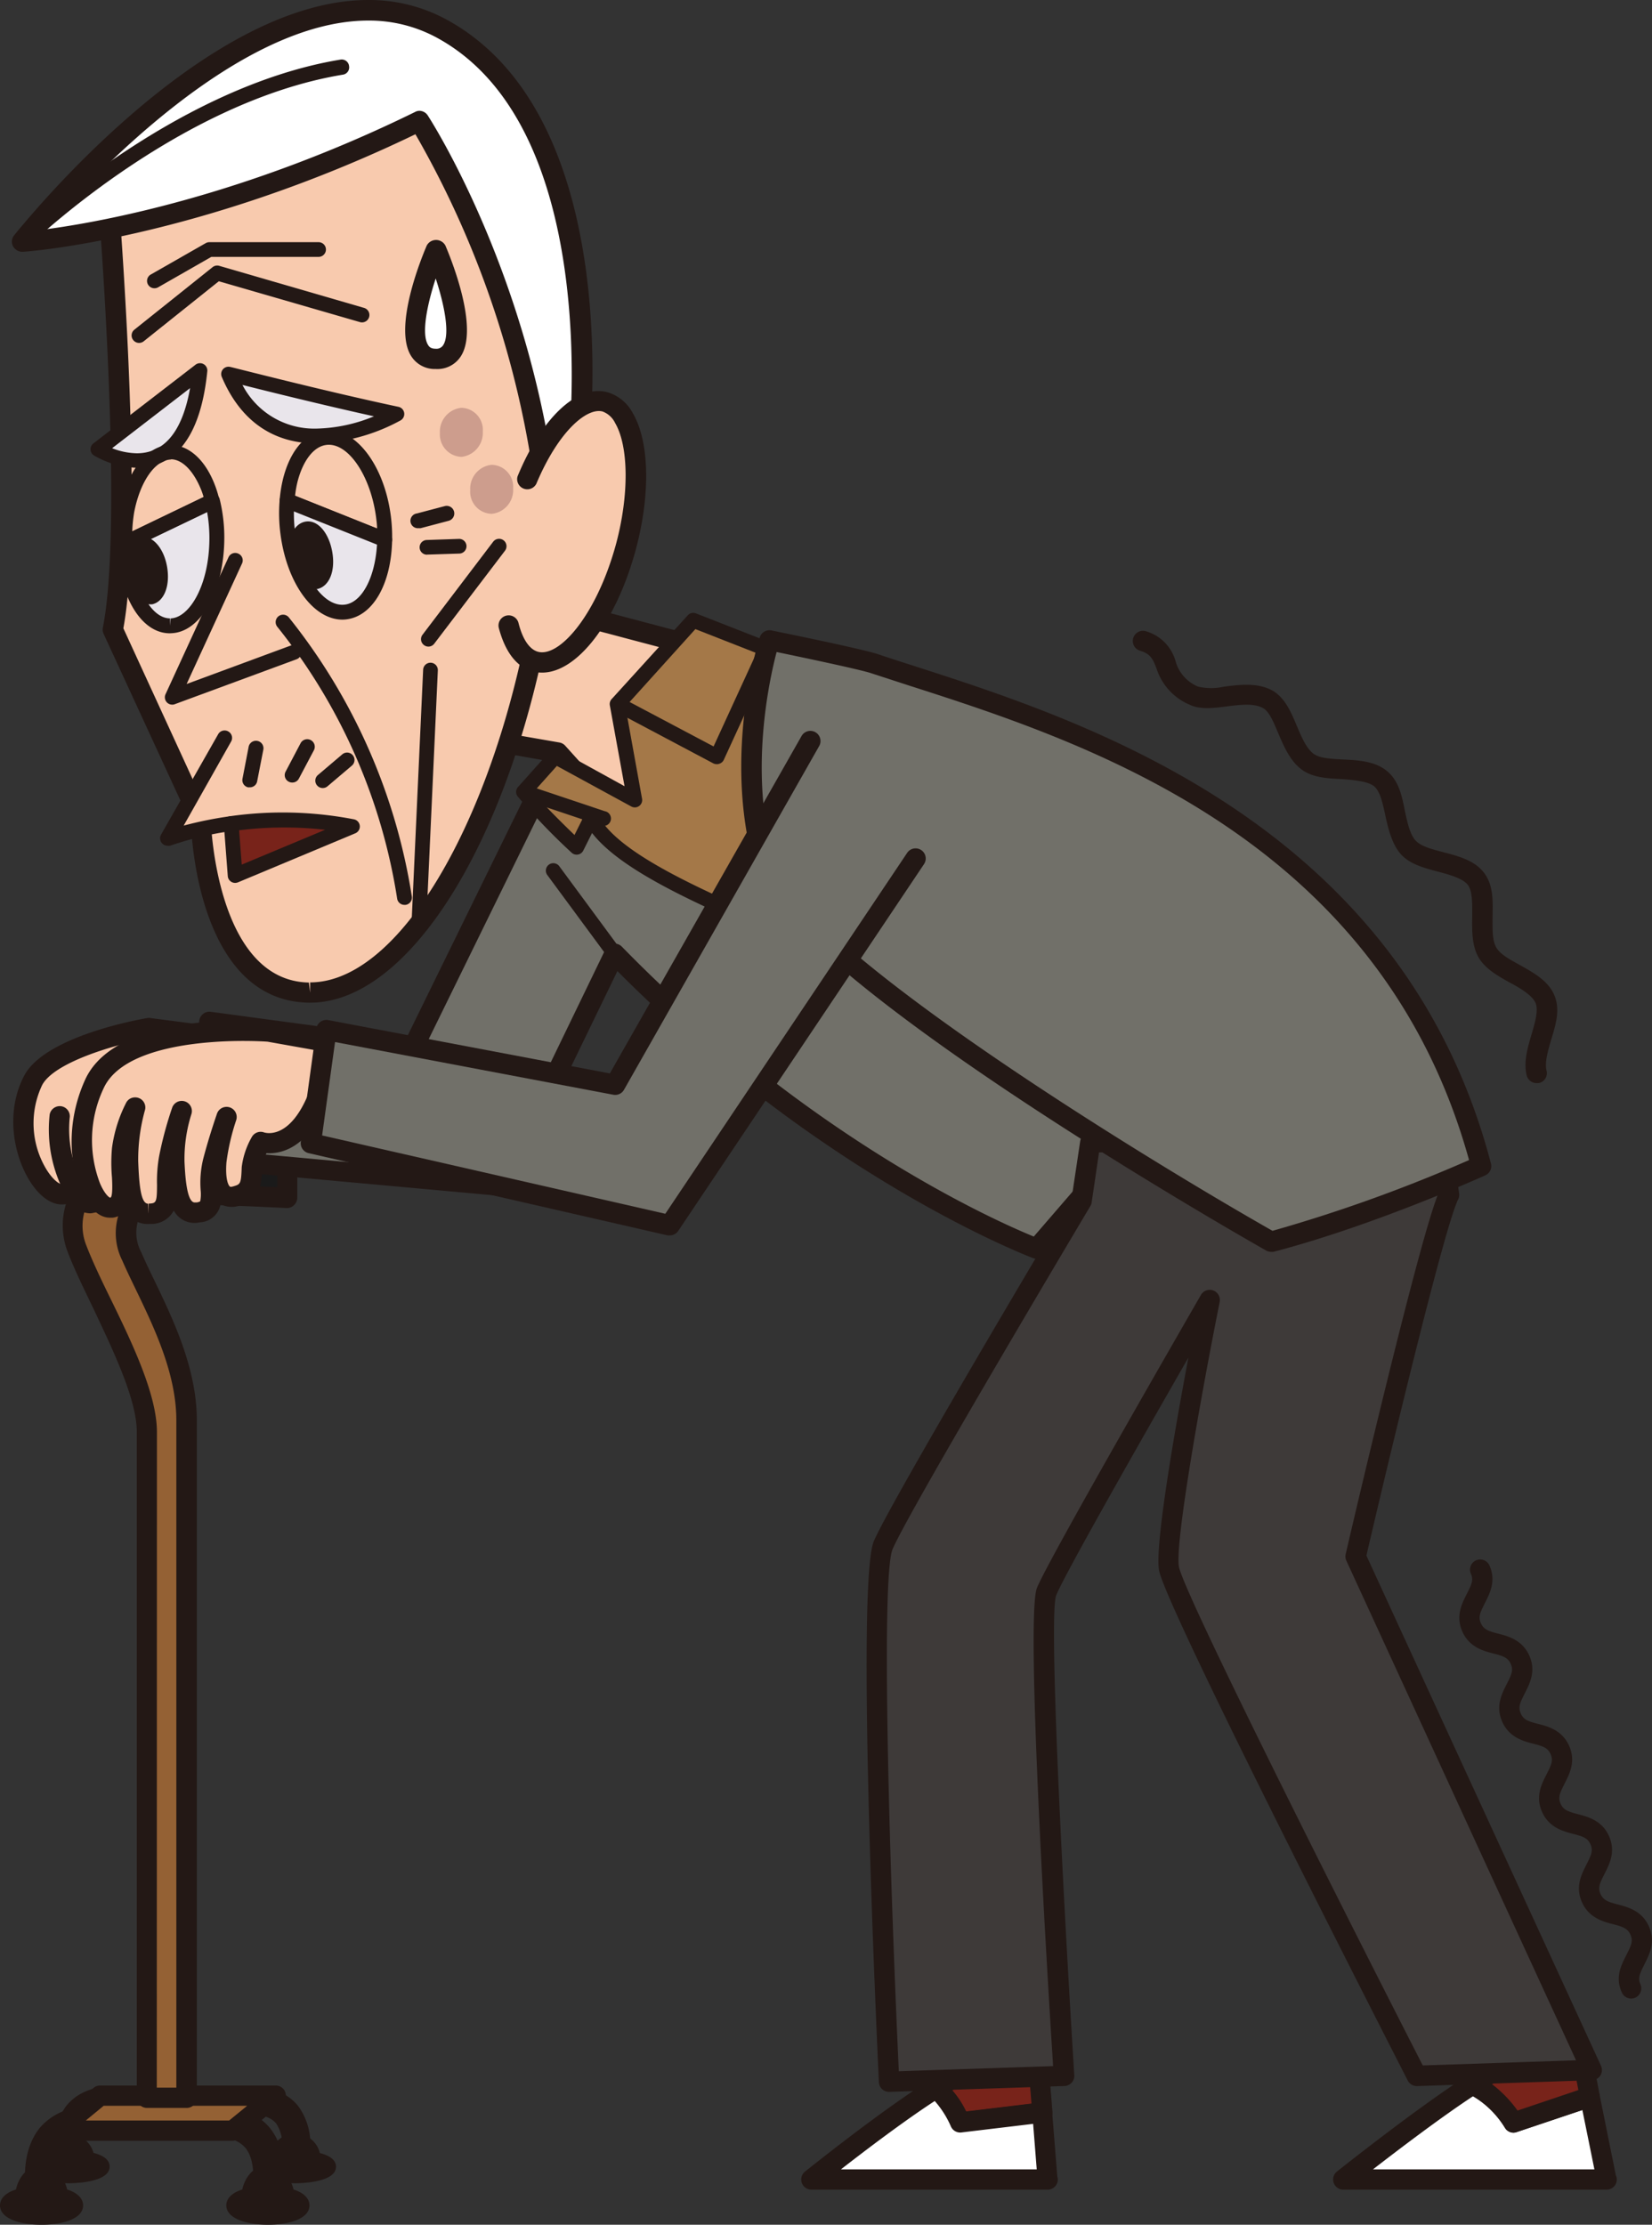 <svg xmlns="http://www.w3.org/2000/svg" viewBox="0 0 224.84 302.78"><rect x="0" y="0" width="224.84" height="302.78" fill="#333333" stroke="none"/><defs><style>.cls-1{fill:#231815;}.cls-2{fill:#946134;}.cls-3{fill:#1a1a1a;}.cls-4{fill:#f8caae;}.cls-5{fill:#717069;}.cls-6{fill:#78231a;}.cls-7{fill:#fff;}.cls-8{fill:#3e3a39;}.cls-9{fill:#a47848;}.cls-10{fill:#e9e5eb;}.cls-11{fill:#cd9d8d;}</style></defs><g id="レイヤー_2" data-name="レイヤー 2"><g id="レイヤー_1-2" data-name="レイヤー 1"><path class="cls-1" d="M11.94,293.81a2.73,2.73,0,0,0-2.57-2.5,2.73,2.73,0,0,0-2.57,2.5c-1.23.23-2,.63-2,1.08,0,.72,2.07,1.3,4.61,1.3s4.62-.58,4.62-1.3C14,294.44,13.17,294,11.94,293.81Z"/><path class="cls-1" d="M9.37,297.13c-.92,0-5.55-.11-5.55-2.24,0-.86.74-1.49,2.2-1.87a3.6,3.6,0,0,1,3.35-2.64A3.61,3.61,0,0,1,12.73,293c1.46.38,2.19,1,2.19,1.87C14.92,297,10.3,297.13,9.37,297.13Zm-3.06-2.24a11.32,11.32,0,0,0,3.06.36,11.35,11.35,0,0,0,3.07-.36c-.18-.05-.41-.11-.67-.16a1,1,0,0,1-.76-.8,1.81,1.81,0,0,0-1.64-1.68,1.82,1.82,0,0,0-1.64,1.68.92.92,0,0,1-.75.8C6.71,294.78,6.49,294.84,6.31,294.89Z"/><path class="cls-1" d="M9.37,295a1.89,1.89,0,0,1-1.86-1.5A8.72,8.72,0,0,1,9,286.63c1.47-1.83,3.75-2.75,6.8-2.75a1.91,1.91,0,1,1,0,3.82c-1.82,0-3.1.44-3.81,1.31a5,5,0,0,0-.69,3.7A1.92,1.92,0,0,1,9.77,295,1.87,1.87,0,0,1,9.37,295Z"/><path class="cls-1" d="M37.61,293.81a2.57,2.57,0,0,1,5.14,0c1.23.23,2,.63,2,1.08,0,.72-2.06,1.3-4.61,1.3s-4.61-.58-4.61-1.3C35.57,294.44,36.38,294,37.61,293.81Z"/><path class="cls-1" d="M40.18,297.13c-.93,0-5.55-.11-5.55-2.24,0-.86.73-1.49,2.19-1.87a3.45,3.45,0,0,1,6.71,0c1.46.38,2.2,1,2.2,1.87C45.73,297,41.1,297.13,40.18,297.13Zm-3.07-2.24a11.41,11.41,0,0,0,3.07.36,11.27,11.27,0,0,0,3.06-.36c-.18-.05-.4-.11-.67-.16a.92.92,0,0,1-.75-.8,1.64,1.64,0,1,0-3.28,0,.93.93,0,0,1-.76.8C37.52,294.78,37.3,294.84,37.11,294.89Z"/><path class="cls-1" d="M40.18,295a2,2,0,0,1-.41,0,1.91,1.91,0,0,1-1.46-2.27,5.05,5.05,0,0,0-.7-3.7c-.7-.87-2-1.31-3.8-1.31a1.91,1.91,0,1,1,0-3.82c3,0,5.32.92,6.79,2.75a8.69,8.69,0,0,1,1.45,6.88A1.92,1.92,0,0,1,40.18,295Z"/><path class="cls-1" d="M8.22,298.81C8,297.07,7,295.72,5.66,295.72s-2.39,1.35-2.57,3.09c-1.24.28-2,.77-2,1.33,0,.88,2.07,1.6,4.62,1.6s4.61-.72,4.61-1.6C10.27,299.58,9.46,299.09,8.22,298.81Z"/><path class="cls-1" d="M5.66,302.78C2.84,302.78,0,302,0,300.14c0-.57.3-1.55,2.17-2.16.46-2,1.84-3.3,3.49-3.3s3,1.35,3.48,3.3c1.87.61,2.17,1.59,2.17,2.16C11.31,302,8.47,302.78,5.66,302.78Zm-3.3-2.64a8.31,8.31,0,0,0,3.3.56A8.29,8.29,0,0,0,9,300.14a4.58,4.58,0,0,0-1-.32,1,1,0,0,1-.8-.9c-.13-1.21-.8-2.15-1.53-2.15s-1.41.94-1.54,2.15a1,1,0,0,1-.8.9A4.58,4.58,0,0,0,2.36,300.14Z"/><path class="cls-1" d="M5.65,300.06a2.13,2.13,0,0,1-2.09-1.75c-.09-.55-.86-5.46,1.92-8.79A8.13,8.13,0,0,1,12,286.78,2.13,2.13,0,0,1,12,291a4,4,0,0,0-3.29,1.23c-1.3,1.55-1.15,4.42-1,5.31A2.13,2.13,0,0,1,6,300,2.43,2.43,0,0,1,5.65,300.06Z"/><path class="cls-1" d="M33.89,298.81c.19-1.74,1.26-3.09,2.57-3.09s2.38,1.35,2.57,3.09c1.23.28,2,.77,2,1.33,0,.88-2.06,1.6-4.61,1.6s-4.61-.72-4.61-1.6C31.85,299.58,32.66,299.09,33.89,298.81Z"/><path class="cls-1" d="M36.46,302.78c-2.81,0-5.66-.81-5.66-2.64,0-.57.31-1.55,2.17-2.16.46-2,1.85-3.3,3.49-3.3s3,1.35,3.49,3.3c1.86.61,2.17,1.59,2.17,2.16C42.12,302,39.28,302.78,36.46,302.78Zm-3.29-2.64a8.29,8.29,0,0,0,3.29.56,8.25,8.25,0,0,0,3.29-.56,4.2,4.2,0,0,0-1-.32,1,1,0,0,1-.8-.9c-.13-1.21-.8-2.15-1.53-2.15s-1.4.94-1.53,2.15a1,1,0,0,1-.8.9A4.38,4.38,0,0,0,33.17,300.14Z"/><path class="cls-1" d="M36.46,300.06l-.37,0a2.12,2.12,0,0,1-1.72-2.46c.16-1,.3-3.79-1-5.32A4,4,0,0,0,30.09,291a2.13,2.13,0,1,1,0-4.25,8.12,8.12,0,0,1,6.54,2.74c2.79,3.33,2,8.24,1.92,8.79A2.11,2.11,0,0,1,36.46,300.06Z"/><polygon class="cls-2" points="31.68 289.97 7.78 289.97 13.62 285.21 37.52 285.21 31.68 289.97"/><path class="cls-1" d="M31.68,291.35H7.78a1.38,1.38,0,0,1-1.3-.92,1.36,1.36,0,0,1,.43-1.53l5.84-4.76a1.38,1.38,0,0,1,.87-.31h23.9a1.38,1.38,0,0,1,.88,2.45L32.55,291A1.36,1.36,0,0,1,31.68,291.35Zm-20-2.76H31.19l2.45-2H14.11Z"/><path class="cls-3" d="M39.12,163v-6.37s-12.52.34-18.27.39l-.15,5.8a9.1,9.1,0,0,1,2.48-.35C29,162.5,39.12,163,39.12,163Z"/><path class="cls-1" d="M39.12,164.41H39c-.1,0-10.12-.53-15.86-.53a7.67,7.67,0,0,0-2.1.3,1.38,1.38,0,0,1-1.76-1.36l.15-5.81a1.37,1.37,0,0,1,1.37-1.34c5.67,0,18.11-.39,18.24-.39a1.3,1.3,0,0,1,1,.39,1.38,1.38,0,0,1,.42,1V163a1.39,1.39,0,0,1-.43,1A1.36,1.36,0,0,1,39.12,164.41Zm-15.94-3.29c4.49,0,11.54.31,14.56.46v-3.5c-3.14.08-10.77.27-15.54.33l-.07,2.76C22.47,161.14,22.82,161.12,23.18,161.12Z"/><path class="cls-2" d="M19.56,157.05c-4.88,0-11.78,6-9.12,12.89S20,188,20,194.9v90.6h5.36V193.31c0-8.5-5-16.6-7.47-22.31-1.57-3.65-.84-7.1,2.83-8.15l.15-5.8Z"/><path class="cls-1" d="M25.34,286.88H20a1.38,1.38,0,0,1-1.38-1.38V194.9c0-4.44-3.21-11.09-6-17-1.32-2.73-2.57-5.32-3.41-7.52a10,10,0,0,1,1.2-9.42c2.16-3.14,6-5.34,9.21-5.34h1.28a1.38,1.38,0,0,1,1,.41,1.36,1.36,0,0,1,.4,1l-.15,5.81a1.37,1.37,0,0,1-1,1.29,3.37,3.37,0,0,0-2.27,1.74,5.62,5.62,0,0,0,.33,4.53c.52,1.2,1.14,2.51,1.82,3.9,2.56,5.32,5.76,12,5.76,19V285.5A1.38,1.38,0,0,1,25.34,286.88Zm-4-2.76H24V193.31c0-6.38-3.05-12.69-5.49-17.76-.69-1.43-1.34-2.77-1.87-4a8.27,8.27,0,0,1-.29-6.8,5.83,5.83,0,0,1,3-2.86l.08-3.44c-2.34.06-5.18,1.78-6.8,4.14a7.15,7.15,0,0,0-.9,6.86c.8,2.09,2,4.63,3.32,7.31,3,6.13,6.31,13.08,6.31,18.15Z"/><path class="cls-4" d="M39.12,152.41V142.32l-18.84-2.41S7,142.2,4.5,147.05c-3.58,6.85.88,15.46,3.87,15.49,1.38,0,1.58-.85,1.58-.85.8,1.52,1.58,2.18,2.59,2s1.18-2.55,1.15-5.22c.26,2.67,1,5.05,2.72,4.92,3.87-.3.49-6.15,2.38-11l3.28-2.68s-4.77,8.34-1.49,9.23,12.48.26,9.51-8.68Z"/><path class="cls-1" d="M12.28,165.13a3.43,3.43,0,0,1-2.66-1.4,3.68,3.68,0,0,1-1.22.19c-1.58,0-3.2-1.26-4.48-3.41-2.13-3.55-3.15-9.29-.64-14.09,2.76-5.31,15.34-7.63,16.77-7.87a1.13,1.13,0,0,1,.41,0L39.29,141a1.38,1.38,0,0,1,1.21,1.37v10.09a1.35,1.35,0,0,1-.53,1.08,1.37,1.37,0,0,1-1.17.26L32,152.14a7,7,0,0,1-1.1,5.29c-2.09,2.9-6.09,3.21-7.72,3.21a11.71,11.71,0,0,1-2.92-.34l-.47-.17c.06,2.18-.33,4.45-3.23,4.68h-.24a2.9,2.9,0,0,1-2-.76,2.06,2.06,0,0,1-1.54,1A2.28,2.28,0,0,1,12.28,165.13ZM10,160.31a1.4,1.4,0,0,1,1.22.74,3.9,3.9,0,0,0,.88,1.22,14.88,14.88,0,0,0,.26-3.75,1.39,1.39,0,0,1,1.31-1.39,1.37,1.37,0,0,1,1.45,1.25c.3,3.05,1,3.67,1.2,3.67.62,0,.86-.06.64-3.22a15.7,15.7,0,0,1,.59-6.92,1.39,1.39,0,0,1,.42-.57l3.27-2.68a1.39,1.39,0,0,1,1.77,0,1.41,1.41,0,0,1,.31,1.74c-1.87,3.27-2.83,6.62-2.37,7.2a8.81,8.81,0,0,0,2.23.26c.94,0,4.1-.15,5.48-2.07.85-1.17.9-2.88.17-5.09a1.38,1.38,0,0,1,.29-1.37,1.36,1.36,0,0,1,1.33-.41l7.34,1.73v-7.14L20.31,141.3c-4.89.88-13,3.34-14.58,6.39a12.13,12.13,0,0,0,.55,11.4c.94,1.55,1.82,2.06,2.1,2.07h0a1.47,1.47,0,0,0,.31,0,1.35,1.35,0,0,1,1.07-.8Z"/><path class="cls-5" d="M161.27,146.57,82.45,98.24l-6.55,4.17L56.11,142.85l-27.62-3.72-1.06,18.59,40.9,3.72L83.64,129.8c28.77,29.51,57.45,40.14,57.45,40.14Z"/><path class="cls-1" d="M141.09,171.32a1.36,1.36,0,0,1-.48-.09c-.28-.11-28.38-10.72-56.58-39.07L69.57,162a1.37,1.37,0,0,1-1.37.77l-40.89-3.72a1.37,1.37,0,0,1-1.26-1.45l1.06-18.59a1.39,1.39,0,0,1,.51-1,1.36,1.36,0,0,1,1.06-.31l26.63,3.59L74.66,101.8a1.35,1.35,0,0,1,.5-.56l6.55-4.17a1.37,1.37,0,0,1,1.46,0L162,145.39a1.38,1.38,0,0,1,.32,2.08l-20.18,23.37A1.39,1.39,0,0,1,141.09,171.32Zm-57.45-42.9a1.38,1.38,0,0,1,1,.42c25.41,26.06,51,37.39,56.06,39.45l18.48-21.4-76.71-47L77,103.37,57.35,143.46a1.38,1.38,0,0,1-1.42.76L29.79,140.7l-.9,15.77L67.5,160,82.4,129.2a1.36,1.36,0,0,1,1-.76Z"/><path class="cls-6" d="M130.68,288.88l11.19-1.34-.47-5.81-8.93-.59s-2.16,1.28-5.12,3.11A11.79,11.79,0,0,1,130.68,288.88Z"/><path class="cls-1" d="M130.68,290.26a1.39,1.39,0,0,1-1.25-.8,10.73,10.73,0,0,0-2.89-4.1,1.36,1.36,0,0,1-.57-1.16,1.39,1.39,0,0,1,.66-1.12c3-1.84,5.13-3.13,5.13-3.13a1.42,1.42,0,0,1,.8-.19l8.93.59a1.39,1.39,0,0,1,1.29,1.27l.46,5.8a1.38,1.38,0,0,1-1.21,1.49l-11.18,1.34Zm-1.08-5.77a15.49,15.49,0,0,1,1.89,2.9l8.9-1.07-.27-3.29-7.31-.49Z"/><path class="cls-7" d="M130.68,288.88a11.79,11.79,0,0,0-3.33-4.63c-6.51,4-16.91,12.4-16.91,12.4h32.15l-.72-9.11Z"/><path class="cls-1" d="M142.63,298H110.44a1.38,1.38,0,0,1-.87-2.46c.43-.34,10.55-8.46,17.06-12.49a1.37,1.37,0,0,1,1.54.06,11.93,11.93,0,0,1,3.32,4.25l10.21-1.23a1.39,1.39,0,0,1,1,.31,1.32,1.32,0,0,1,.5,1l.7,8.78a1.31,1.31,0,0,1,.07.44A1.38,1.38,0,0,1,142.63,298Zm-28.21-2.76H141.1l-.49-6.19-9.76,1.17a1.38,1.38,0,0,1-1.42-.79,13.16,13.16,0,0,0-2.21-3.49C123.11,288.61,117.75,292.67,114.42,295.27Z"/><path class="cls-7" d="M206,288.87c-2-3-4-4.49-5.56-5.17-6.56,4.2-17.57,12.95-17.57,12.95h35.81l-2.28-11.27Z"/><path class="cls-1" d="M218.67,298H182.82a1.38,1.38,0,0,1-.86-2.46c.45-.36,11.14-8.84,17.68-13a1.38,1.38,0,0,1,1.29-.11,14.06,14.06,0,0,1,5.56,4.81l9.42-3.17a1.36,1.36,0,0,1,1.13.11,1.39,1.39,0,0,1,.67.93l2.21,10.95a1.31,1.31,0,0,1,.13.59A1.38,1.38,0,0,1,218.67,298Zm-31.84-2.76H217l-1.64-8.08-8.92,3a1.37,1.37,0,0,1-1.58-.53,13.5,13.5,0,0,0-4.33-4.37C196.24,288.07,190.39,292.51,186.83,295.27Z"/><path class="cls-6" d="M206,288.87l10.4-3.49-.7-3.65-11.19-.6s-1.67,1-4.07,2.57C202,284.38,203.91,285.85,206,288.87Z"/><path class="cls-1" d="M206,290.26a1.37,1.37,0,0,1-1.14-.61,12.34,12.34,0,0,0-5-4.68,1.38,1.38,0,0,1-.21-2.43c2.42-1.55,4.09-2.58,4.09-2.58a1.3,1.3,0,0,1,.8-.2l11.19.59a1.38,1.38,0,0,1,1.29,1.12l.7,3.65a1.38,1.38,0,0,1-.92,1.57l-10.4,3.49A1.36,1.36,0,0,1,206,290.26Zm-2.92-6.6a16.71,16.71,0,0,1,3.46,3.58l8.28-2.79-.27-1.4-9.68-.51Z"/><path class="cls-8" d="M148.35,155.49l-1.19,7.94s-24.61,41.28-27,46.84.8,73,.8,73l23.82-.79s-4-61.93-2.39-65.9,22.23-39.7,22.23-39.7-6.35,31.76-5.55,36.52,33.72,69.08,33.72,69.08l23.82-.8-32.13-69.87s10.32-44.46,12.7-49.23L196,153.91Z"/><path class="cls-1" d="M121,284.7a1.38,1.38,0,0,1-1.38-1.32c-.33-6.94-3.12-68-.68-73.65,2.32-5.42,24.74-43.1,26.93-46.77l1.15-7.67a1.4,1.4,0,0,1,1.32-1.18l47.64-1.58a1.37,1.37,0,0,1,1.42,1.19l1.19,8.73a1.32,1.32,0,0,1-.14.8c-1.87,3.74-9.54,35.8-12.48,48.46l31.93,69.44a1.41,1.41,0,0,1-.08,1.31,1.4,1.4,0,0,1-1.13.65l-23.82.8a1.4,1.4,0,0,1-1.27-.75c-3.38-6.61-33.05-64.65-33.86-69.48-.57-3.46,2.14-19,4-28.91-7.33,12.77-17,29.82-18,32.37-1.05,3,1,41.66,2.47,65.3a1.34,1.34,0,0,1-.35,1,1.4,1.4,0,0,1-1,.46L121,284.7Zm28.58-127.86-1,6.79a1.2,1.2,0,0,1-.18.51c-.24.41-24.59,41.27-26.91,46.68-1.63,3.8-.41,44.06.84,71.07l21-.7c-.83-13-3.76-61.18-2.2-65.08s21.48-38.41,22.32-39.88a1.38,1.38,0,0,1,1.68-.6,1.39,1.39,0,0,1,.87,1.57c-2.53,12.66-6.1,32.71-5.55,36s20,42.11,33.19,67.9l20.86-.7-31.26-68a1.36,1.36,0,0,1-.09-.89c.41-1.78,9.92-42.66,12.63-49.12l-1-7.1Z"/><polygon class="cls-4" points="89.67 104.64 95.42 88.14 67.27 80.71 64.08 100.36 75.9 102.41 90.26 118.34 89.67 104.64"/><path class="cls-1" d="M90.26,119.72a1.39,1.39,0,0,1-1-.46l-14-15.57-11.35-2a1.37,1.37,0,0,1-1.12-1.58L65.9,80.49a1.38,1.38,0,0,1,.61-.94,1.45,1.45,0,0,1,1.11-.18l28.15,7.44a1.38,1.38,0,0,1,.86.69,1.33,1.33,0,0,1,.09,1.1l-5.66,16.25.58,13.43a1.39,1.39,0,0,1-.86,1.34A1.34,1.34,0,0,1,90.26,119.72ZM65.66,99.23l10.47,1.82a1.39,1.39,0,0,1,.8.44l11.78,13.07-.42-9.86a1.29,1.29,0,0,1,.07-.51L93.62,89.1,68.39,82.43Z"/><path class="cls-9" d="M115,89.91l-10.72-1.59-9.94-3.89L84,95.86l2.35,13L75.57,103l-4.3,4.81c1.68,2.35,7.21,7.53,7.21,7.53l2-4c6.89,13.44,62.67,23.33,67.88,44.15,0,0,25.21,1,47.64-1.58C196,153.91,147.16,128.61,115,89.91Z"/><path class="cls-1" d="M160.36,156.69h0c-7.18,0-12-.18-12.05-.19a1,1,0,0,1-.94-.76c-2.85-11.41-22.22-19.69-39.3-27-12.43-5.32-23.31-10-27.49-15.37l-1.19,2.38a1,1,0,0,1-.73.55,1,1,0,0,1-.87-.26,84.14,84.14,0,0,1-7.35-7.67,1,1,0,0,1,.07-1.27l4.3-4.81a1,1,0,0,1,1.24-.22L85,107,83,96a1,1,0,0,1,.25-.86L93.6,83.75a1,1,0,0,1,1.12-.27l9.83,3.85,10.6,1.57a1,1,0,0,1,.63.36c31.66,38.11,80.19,63.5,80.67,63.75a1,1,0,0,1-.35,1.9A328.93,328.93,0,0,1,160.36,156.69Zm-11.24-2.18c1.61.05,5.72.16,11.24.16h0c8.42,0,20.55-.26,32.3-1.42-10.94-6.09-50.74-29.51-78.18-62.4l-10.34-1.53a.79.79,0,0,1-.22-.06l-9.28-3.64L85.12,96.17l2.26,12.51a1,1,0,0,1-1.48,1.07l-10.11-5.51-3.21,3.59c1.43,1.74,4.15,4.4,5.61,5.81l1.37-2.75a1,1,0,0,1,.9-.56h0a1,1,0,0,1,.9.55c2.79,5.44,14.79,10.57,27.5,16C126,134.23,145.44,142.53,149.12,154.51Z"/><path class="cls-1" d="M97.54,104a1,1,0,0,1-.48-.12l-13.5-7.16a1,1,0,0,1,1-1.78l12.56,6.65,6.3-13.73a1,1,0,0,1,1.84.85l-6.75,14.7a1,1,0,0,1-.6.53A.87.87,0,0,1,97.54,104Z"/><path class="cls-5" d="M104.68,87.12S116.84,89.59,119,90.3c22.12,7.4,69.72,19.27,82.57,68.37A209.18,209.18,0,0,1,173,169s-64.88-36.75-69.05-51.63S104.68,87.12,104.68,87.12Z"/><path class="cls-1" d="M173,170.37a1.36,1.36,0,0,1-.68-.18c-2.67-1.51-65.42-37.2-69.7-52.46-4.23-15.11.58-30.39.79-31a1.38,1.38,0,0,1,1.58-.93c.5.1,12.28,2.49,14.46,3.22q2.39.8,5.13,1.67c23.14,7.47,66.22,21.36,78.34,67.66a1.38,1.38,0,0,1-.77,1.61c-.15.07-15.15,6.84-28.8,10.4A1.39,1.39,0,0,1,173,170.37Zm-67.3-81.64c-1,3.83-3.77,16.29-.42,28.25,3.27,11.66,49.65,40.15,67.91,50.53a206.88,206.88,0,0,0,26.75-9.63C187.79,114,147.71,101,123.69,93.29l-5.16-1.68C117,91.11,109.62,89.55,105.66,88.73Z"/><path class="cls-4" d="M36.66,140.41s-19.86-1.59-23.82,7.14-.1,17.23,2.25,16.81c2.61-.47,1.07-4,1.54-8a18.36,18.36,0,0,1,1.76-5.66,26.24,26.24,0,0,0-1,7.39c.15,4.22.46,7.21,2.88,7.07,3.59-.2,1.91-3.46,2.69-7.54a51.49,51.49,0,0,1,1.73-6.44,21.35,21.35,0,0,0-1,7c.2,4,.6,7.21,3.19,6.82,3-.47,1-3,2.06-6.88C29.8,155,30.83,152,30.83,152a31.5,31.5,0,0,0-1.39,6c-.23,2.95.4,5.43,2.78,4.69,1.73-.53,2-1.31,2.06-3.89a10.28,10.28,0,0,1,1.2-3.45s4.35,1.68,7.53-5.47L59.3,154v-9.56Z"/><path class="cls-1" d="M20.16,166.58a3.19,3.19,0,0,1-3-1.8,3,3,0,0,1-1.82.94l-.41,0c-.78,0-1.94-.38-3.09-2.16-2.2-3.43-3.22-10.09-.25-16.62,3.19-7,14.85-8.07,21.52-8.07,2.17,0,3.61.11,3.67.12l22.77,4.05a1.38,1.38,0,0,1,1.14,1.36V154a1.39,1.39,0,0,1-.53,1.09,1.37,1.37,0,0,1-1.19.25l-15.2-3.8c-2.61,5.05-5.88,5.5-7.5,5.4a6.17,6.17,0,0,0-.6,1.94c-.06,2.58-.31,4.34-3,5.18a3.34,3.34,0,0,1-2.65-.17,3,3,0,0,1-2.85,2.47,3.2,3.2,0,0,1-3.52-1.61,3.43,3.43,0,0,1-3.22,1.82Zm-1.77-17.23a1.37,1.37,0,0,1,1.33,1.77,24.93,24.93,0,0,0-.91,6.94c.13,3.46.4,5.76,1.35,5.76v1.38l.07-1.39c1-.06,1.14-.06,1.14-2.58a19.47,19.47,0,0,1,.28-3.84,50.8,50.8,0,0,1,1.78-6.63,1.38,1.38,0,0,1,2.61.9,20.18,20.18,0,0,0-.93,6.46c.08,1.65.27,5.53,1.39,5.53l.21,0a1.2,1.2,0,0,0,.54-.16,5.07,5.07,0,0,0,.06-1.5,13.62,13.62,0,0,1,.33-4.2c.82-3.17,1.85-6.09,1.89-6.22a1.38,1.38,0,0,1,2.61.9,30.23,30.23,0,0,0-1.32,5.71c-.15,1.9.13,2.94.42,3.26.08.07.08.15.58,0,.89-.27,1-.31,1.08-2.61a10.89,10.89,0,0,1,1.37-4.08,1.37,1.37,0,0,1,1.7-.62h0a2.69,2.69,0,0,0,.67.08c1.11,0,3.25-.63,5.11-4.82a1.37,1.37,0,0,1,1.59-.78l14.58,3.64V145.6l-21.5-3.83s-1.31-.1-3.32-.1c-4.84,0-16.36.63-19,6.45a16.48,16.48,0,0,0-.49,12.93C14.23,162.5,14.86,163,15,163s.37-.32.24-2.75a22.62,22.62,0,0,1,0-4,19,19,0,0,1,1.92-6.15A1.35,1.35,0,0,1,18.39,149.35Z"/><path class="cls-1" d="M10,163.08a1.38,1.38,0,0,1-1.24-.77,18.51,18.51,0,0,1-2-10.63,1.4,1.4,0,0,1,1.6-1.12,1.38,1.38,0,0,1,1.12,1.6,16,16,0,0,0,1.75,8.92,1.37,1.37,0,0,1-.62,1.85A1.34,1.34,0,0,1,10,163.08Z"/><path class="cls-1" d="M82,112.37a1.25,1.25,0,0,1-.32-.05L71,108.74a1,1,0,1,1,.63-1.92L82.3,110.4a1,1,0,0,1-.32,2Z"/><line class="cls-9" x1="75.3" y1="118.49" x2="83.64" y2="129.8"/><path class="cls-1" d="M83.64,130.81a1,1,0,0,1-.81-.41l-8.34-11.31a1,1,0,1,1,1.63-1.2l8.34,11.31a1,1,0,0,1-.22,1.41A1,1,0,0,1,83.64,130.81Z"/><path class="cls-4" d="M14.68,26.53s3.65,44.21.67,59.16l12,26.06s.59,23.08,14.7,23.33,28.53-26.34,32.54-58.46l-.49-45L57.13,9.75Z"/><path class="cls-1" d="M42.21,136.46H42c-14.53-.26-15.92-21.5-16-24.38L14.1,86.26a1.35,1.35,0,0,1-.1-.84c2.9-14.59-.66-58.33-.69-58.77a1.37,1.37,0,0,1,.87-1.4L56.63,8.47a1.36,1.36,0,0,1,1.59.44L75.16,30.76a1.46,1.46,0,0,1,.29.83l.49,45C71.75,110.25,56.94,136.46,42.21,136.46ZM16.79,85.51l11.79,25.67a1.22,1.22,0,0,1,.12.54c0,.21.72,21.76,13.34,22l.17,1.38V133.7c13.14,0,27-25.68,31-57.25l-.5-44.36-16-20.67-40.53,16C16.68,34.24,19.41,71.29,16.79,85.51Z"/><path class="cls-1" d="M58.32,88a1,1,0,0,1-.62-.21,1,1,0,0,1-.19-1.41l9.61-12.65a1,1,0,1,1,1.61,1.22L59.12,87.58A1,1,0,0,1,58.32,88Z"/><path class="cls-1" d="M57.1,125.88h-.05a1,1,0,0,1-1-1.06l1.54-33.67a1,1,0,1,1,2,.09l-1.54,33.67A1,1,0,0,1,57.1,125.88Z"/><path class="cls-1" d="M55.05,123.15a1,1,0,0,1-1-.87A78.34,78.34,0,0,0,37.77,85.34,1,1,0,0,1,39.29,84a80.67,80.67,0,0,1,16.76,38,1,1,0,0,1-.86,1.15Z"/><path class="cls-1" d="M23.46,95.9a1,1,0,0,1-.92-1.44L31.1,75.84a1,1,0,0,1,1.34-.49,1,1,0,0,1,.5,1.34L25.4,93.09l14.27-5.27a1,1,0,0,1,.7,1.9L23.81,95.83A.87.87,0,0,1,23.46,95.9Z"/><path class="cls-4" d="M30.57,100.43,22.8,114.09a43.77,43.77,0,0,1,8.66-2"/><path class="cls-1" d="M22.8,115.1a1,1,0,0,1-.77-.36,1,1,0,0,1-.11-1.15l7.77-13.66a1,1,0,0,1,1.38-.38,1,1,0,0,1,.38,1.38L25,112.36a52.93,52.93,0,0,1,6.37-1.28,1,1,0,0,1,.28,2,44.23,44.23,0,0,0-8.44,2A.92.92,0,0,1,22.8,115.1Z"/><path class="cls-6" d="M47.93,112.49a50.13,50.13,0,0,0-16.47-.41l.54,7.07Z"/><path class="cls-1" d="M32,120.16a1,1,0,0,1-1-.94l-.54-7.06a1,1,0,0,1,.87-1.08,51.07,51.07,0,0,1,16.81.42,1,1,0,0,1,.19,1.92l-15.93,6.66A1.09,1.09,0,0,1,32,120.16Zm.54-7.2.36,4.71,11.35-4.74A49.87,49.87,0,0,0,32.54,113Z"/><path class="cls-1" d="M33.94,107.15a.62.62,0,0,1-.19,0A1,1,0,0,1,33,106l.84-4.36a1,1,0,1,1,2,.39l-.85,4.35A1,1,0,0,1,33.94,107.15Z"/><path class="cls-1" d="M39.76,106.5a1,1,0,0,1-.47-.12,1,1,0,0,1-.42-1.36l2.05-3.89a1,1,0,0,1,1.79,1L40.66,106A1,1,0,0,1,39.76,106.5Z"/><path class="cls-1" d="M43.93,107.25a1,1,0,0,1-.77-.35,1,1,0,0,1,.12-1.43l3.31-2.81a1,1,0,1,1,1.3,1.54L44.59,107A1,1,0,0,1,43.93,107.25Z"/><path class="cls-10" d="M27.2,50.46,13.34,61.15S25.36,68.55,27.2,50.46Z"/><path class="cls-1" d="M18.62,63.66h0A12.23,12.23,0,0,1,12.81,62a1,1,0,0,1-.09-1.66L26.58,49.66a1,1,0,0,1,1.63.91C27.11,61.39,22.39,63.66,18.62,63.66ZM15.26,61a9.52,9.52,0,0,0,3.36.69c3.78,0,6.21-3,7.25-8.87Z"/><path class="cls-10" d="M31.11,50.87S43.41,54,54,56.3C54,56.3,37.45,66,31.11,50.87Z"/><path class="cls-1" d="M43.09,60.35c-6,0-10.41-3.14-12.92-9.09a1,1,0,0,1,.17-1,1,1,0,0,1,1-.32c.12,0,12.4,3.19,22.85,5.42a1,1,0,0,1,.3,1.87A25.54,25.54,0,0,1,43.09,60.35ZM33,52.39a11,11,0,0,0,10.11,5.94,21.6,21.6,0,0,0,7.79-1.67C43.8,55.09,36.48,53.27,33,52.39Z"/><path class="cls-11" d="M65.71,58.74a3,3,0,0,0-2.93-3.24,3.27,3.27,0,0,0-2.91,3.43,3.06,3.06,0,0,0,2.93,3.25A3.28,3.28,0,0,0,65.71,58.74Z"/><path class="cls-11" d="M66.89,63.26A3.26,3.26,0,0,0,64,66.69a3,3,0,0,0,2.93,3.24,3.25,3.25,0,0,0,2.91-3.43A3,3,0,0,0,66.89,63.26Z"/><path class="cls-1" d="M57,71.88a1,1,0,0,1-.26-2l3.79-1a1,1,0,0,1,.53,2l-3.79,1A.84.84,0,0,1,57,71.88Z"/><path class="cls-1" d="M58.11,75.49a1,1,0,0,1,0-2l4.38-.15a1,1,0,0,1,1,1,1,1,0,0,1-1,1l-4.38.14Z"/><path class="cls-1" d="M18.93,46.67a1,1,0,0,1-.79-.38,1,1,0,0,1,.16-1.43l10.62-8.49a1,1,0,0,1,.92-.19l19.7,5.72A1,1,0,1,1,49,43.84L29.78,38.28,19.57,46.44A1,1,0,0,1,18.93,46.67Z"/><path class="cls-1" d="M21.06,39.23a1,1,0,0,1-.5-1.89L28,33.09a1,1,0,0,1,.5-.13H43.36a1,1,0,1,1,0,2H28.76l-7.2,4.12A1,1,0,0,1,21.06,39.23Z"/><path class="cls-7" d="M3,32.91s23.49-1.46,54.06-16.45c0,0,14.6,22.12,17.62,54.06l4-9S84.12,17.09,60.21,3.93,3,32.91,3,32.91Z"/><path class="cls-1" d="M74.68,71.9l-.22,0a1.37,1.37,0,0,1-1.15-1.23,130.68,130.68,0,0,0-16.77-52.4c-29.92,14.43-53.22,16-53.45,16a1.46,1.46,0,0,1-1.31-.74,1.37,1.37,0,0,1,.14-1.5C3,30.74,27.51,0,50.12,0A22,22,0,0,1,60.88,2.72c24.44,13.45,19.41,57.14,19.18,59a1.14,1.14,0,0,1-.11.4l-4,9A1.36,1.36,0,0,1,74.68,71.9ZM57.06,15.08a1.37,1.37,0,0,1,1.15.62c.14.21,13.3,20.43,17.27,49.66l1.86-4.18c.35-3.23,4.21-43.93-17.79-56a19.31,19.31,0,0,0-9.43-2.38c-17.57,0-37.35,20.94-43.85,28.4,7.52-1,26.86-4.5,50.18-15.94A1.3,1.3,0,0,1,57.06,15.08Z"/><path class="cls-4" d="M71.7,65.32c2.88-7,7.17-11.54,10.6-10.65,4.2,1.09,5.49,9.9,2.9,19.66S77.09,91.14,72.9,90.05c-1.76-.45-3-2.26-3.67-4.92"/><path class="cls-1" d="M73.78,91.54a4.72,4.72,0,0,1-1.23-.16C71,91,69,89.64,67.89,85.47a1.38,1.38,0,1,1,2.68-.68c.56,2.23,1.51,3.62,2.68,3.92,2.94.75,8-5.09,10.61-14.73,1.77-6.65,1.71-13.24-.14-16.41A3.1,3.1,0,0,0,82,56c-2.14-.55-6,2.69-9,9.83a1.38,1.38,0,0,1-2.56-1c3.3-8,8.1-12.53,12.23-11.45a5.74,5.74,0,0,1,3.45,2.84c2.27,3.87,2.43,11,.43,18.51C83.88,84.66,78.58,91.54,73.78,91.54Z"/><path class="cls-1" d="M3,33.92a1,1,0,0,1-.71-1.73C2.5,32,23.11,11.94,46.35,8.11A1,1,0,0,1,47.51,9a1,1,0,0,1-.83,1.16c-22.62,3.72-42.77,23.32-43,23.52A1,1,0,0,1,3,33.92Z"/><path class="cls-10" d="M23.22,85.17c3.47-.11,6.26-5.5,6.25-12a20.7,20.7,0,0,0-.6-4.94L16.92,74C17.06,80.3,19.82,85.28,23.22,85.17Z"/><path class="cls-1" d="M23.11,86.19c-4,0-7-5.25-7.2-12.21a1,1,0,0,1,.57-.94l12-5.76a1,1,0,0,1,1.42.66,21.83,21.83,0,0,1,.63,5.19c0,7.19-3.16,12.92-7.23,13.05ZM18,74.58c.27,5.34,2.52,9.58,5.15,9.58v1l.08-1c2.55-.08,5.28-4.53,5.27-11a20.64,20.64,0,0,0-.31-3.47Z"/><path class="cls-1" d="M16.92,75a1,1,0,0,1-.52-.15,1,1,0,0,1-.49-.84l1,0-1-.1v-.31a22.73,22.73,0,0,1,.4-4.28c1-5.23,3.68-8.67,6.83-8.77h0c2.64,0,4.91,2.14,6.21,5.74A14.39,14.39,0,0,1,29.85,68a1,1,0,0,1-.54,1.15L17.36,74.87A1.13,1.13,0,0,1,16.92,75Zm6.35-12.46c-2.18.07-4.19,3-5,7.13A20.17,20.17,0,0,0,18,72.33l9.71-4.69c-.07-.25-.15-.49-.23-.72C26.45,64.2,24.85,62.51,23.27,62.51Z"/><path class="cls-1" d="M52.36,74.46a1,1,0,0,1-.37-.08L38.7,69.07a1,1,0,0,1-.64-1,18.54,18.54,0,0,1,.47-2.93c.94-3.72,2.92-6.1,5.43-6.53,4.22-.7,8.31,4.5,9.23,11.6a22,22,0,0,1,.18,3.27,1,1,0,0,1-1,1Zm-12.2-7,11.16,4.46c0-.5-.07-1-.13-1.49-.75-5.75-3.89-10.37-6.89-9.86-1.66.28-3.08,2.16-3.81,5A14.39,14.39,0,0,0,40.16,67.48Z"/><path class="cls-10" d="M39.07,68.13a20.43,20.43,0,0,0,.1,4.4c.85,6.54,4.46,11.34,8.06,10.73,3-.51,5-4.65,5.13-9.81Z"/><path class="cls-1" d="M46.61,84.33h0c-4,0-7.58-5-8.44-11.66a21.58,21.58,0,0,1-.11-4.62,1,1,0,0,1,.48-.78,1,1,0,0,1,.91-.08l13.29,5.32a1,1,0,0,1,.63.95c-.1,5.87-2.5,10.21-6,10.8A4.29,4.29,0,0,1,46.61,84.33ZM40,69.6a20,20,0,0,0,.16,2.8c.75,5.75,3.86,10.38,6.89,9.87,2.28-.39,4-3.77,4.26-8.15Z"/><path class="cls-1" d="M19.23,74.08c-1,.23-1.58,2-1.23,4s1.48,3.37,2.51,3.14,1.58-2,1.23-4S20.26,73.85,19.23,74.08Z"/><path class="cls-1" d="M20.29,82.24c-1.51,0-2.86-1.64-3.28-4-.47-2.58.39-4.79,2-5.15s3.25,1.37,3.72,4-.4,4.79-2,5.15A2.12,2.12,0,0,1,20.29,82.24Zm-.84-7.17c-.23.05-.76,1.13-.45,2.81a3.18,3.18,0,0,0,1.29,2.34c.23,0,.75-1.13.45-2.82S19.66,75.07,19.45,75.07Z"/><path class="cls-1" d="M41.66,72c-1,.24-1.56,2-1.18,4S42,79.37,43,79.13s1.56-2,1.19-4S42.69,71.78,41.66,72Z"/><path class="cls-1" d="M42.78,80.17h0c-1.5,0-2.85-1.63-3.3-4-.49-2.57.35-4.79,2-5.16S44.7,72.37,45.2,75s-.35,4.79-2,5.16A1.89,1.89,0,0,1,42.78,80.17ZM41.89,73c-.23,0-.74,1.13-.42,2.81s1.05,2.32,1.31,2.32h0c.22,0,.74-1.13.42-2.81C42.92,73.8,42.16,73,41.89,73Z"/><polyline class="cls-5" points="124.63 116.82 91.17 166.75 42.3 155.6 44.43 140.19 83.73 147.63 110.29 100.89"/><path class="cls-1" d="M91.17,168.13a1.55,1.55,0,0,1-.31,0L42,156.94a1.39,1.39,0,0,1-1.06-1.53L43.06,140a1.36,1.36,0,0,1,.56-.94,1.39,1.39,0,0,1,1.06-.23L83,146.09l26.07-45.88a1.38,1.38,0,1,1,2.4,1.36L84.93,148.31a1.37,1.37,0,0,1-1.46.68L45.6,141.82l-1.76,12.71,46.71,10.66,32.93-49.14a1.38,1.38,0,0,1,2.29,1.54L92.31,167.52A1.37,1.37,0,0,1,91.17,168.13Z"/><path class="cls-1" d="M222,272a1.39,1.39,0,0,1-1.26-.82c-1-2.15,0-3.88.63-5.14s.93-1.85.54-2.73-1.09-1.1-2.39-1.44-3.27-.84-4.22-3,0-3.87.63-5.13.93-1.84.54-2.73-1.08-1.09-2.38-1.43-3.27-.84-4.22-3,0-3.87.63-5.12.93-1.85.54-2.73-1.08-1.09-2.37-1.42-3.27-.84-4.22-3,0-3.87.63-5.13.93-1.84.54-2.72-1.08-1.1-2.38-1.43-3.27-.84-4.22-3,0-3.87.63-5.13.93-1.84.54-2.72a1.38,1.38,0,0,1,2.53-1.12c.95,2.15,0,3.87-.63,5.13s-.93,1.84-.54,2.72,1.08,1.1,2.38,1.43,3.27.85,4.22,3,0,3.87-.63,5.13-.93,1.84-.54,2.73,1.08,1.09,2.37,1.42,3.27.84,4.22,3,0,3.87-.63,5.13-.93,1.85-.54,2.73,1.09,1.09,2.38,1.43,3.27.84,4.22,3,0,3.87-.63,5.13-.93,1.84-.54,2.72,1.08,1.1,2.38,1.44,3.27.84,4.22,3,0,3.88-.62,5.14-.94,1.84-.54,2.73A1.39,1.39,0,0,1,222,272Z"/><path class="cls-1" d="M209.14,147.41a1.39,1.39,0,0,1-1.34-1c-.47-1.84.1-3.79.66-5.68.46-1.58.94-3.22.54-4.21s-2-2-3.49-2.78c-1.67-.93-3.38-1.89-4.28-3.45s-.9-3.66-.86-5.63c0-1.65.06-3.36-.59-4.22s-2.41-1.38-4.06-1.81c-1.86-.49-3.78-1-5-2.31s-1.76-3.41-2.18-5.36c-.34-1.59-.69-3.24-1.5-3.93s-2.7-.87-4.42-1c-1.91-.09-3.89-.19-5.35-1.22-1.66-1.16-2.53-3.22-3.29-5-.61-1.45-1.24-3-2.07-3.43-1.23-.71-3.12-.47-4.94-.24s-3.62.46-5.06-.23A8,8,0,0,1,157.41,91c-.49-1.26-.76-2-2.28-2.45a1.38,1.38,0,0,1,.86-2.63A5.89,5.89,0,0,1,160,90a5.27,5.27,0,0,0,3.07,3.45,8,8,0,0,0,3.53,0c2.18-.27,4.64-.59,6.68.59,1.63,1,2.44,2.88,3.22,4.75.65,1.54,1.32,3.13,2.34,3.84.81.57,2.38.65,3.9.73,2.08.1,4.44.22,6.07,1.61s2,3.41,2.41,5.46c.34,1.57.69,3.19,1.48,4s2.25,1.15,3.73,1.55c2.11.55,4.28,1.12,5.56,2.82s1.19,3.81,1.15,5.94c0,1.58-.07,3.22.5,4.2s1.89,1.66,3.22,2.4c1.91,1.07,3.9,2.17,4.71,4.16s.15,4-.45,6c-.45,1.53-.91,3.11-.63,4.21a1.38,1.38,0,0,1-1,1.68A1.45,1.45,0,0,1,209.14,147.41Z"/><path class="cls-7" d="M59.3,34s-6.38,14.87,0,14.87S59.3,34,59.3,34Z"/><path class="cls-1" d="M59.3,50.22A3.78,3.78,0,0,1,56,48.52c-2.53-3.84,1.29-13.25,2.08-15.1a1.44,1.44,0,0,1,2.54,0c.79,1.85,4.61,11.26,2.08,15.1A3.78,3.78,0,0,1,59.3,50.22Zm0-12.32c-1.19,3.63-2,7.66-1,9.11.14.22.38.45,1,.45a1.07,1.07,0,0,0,1-.46C61.29,45.56,60.49,41.52,59.3,37.9Z"/></g></g></svg>
